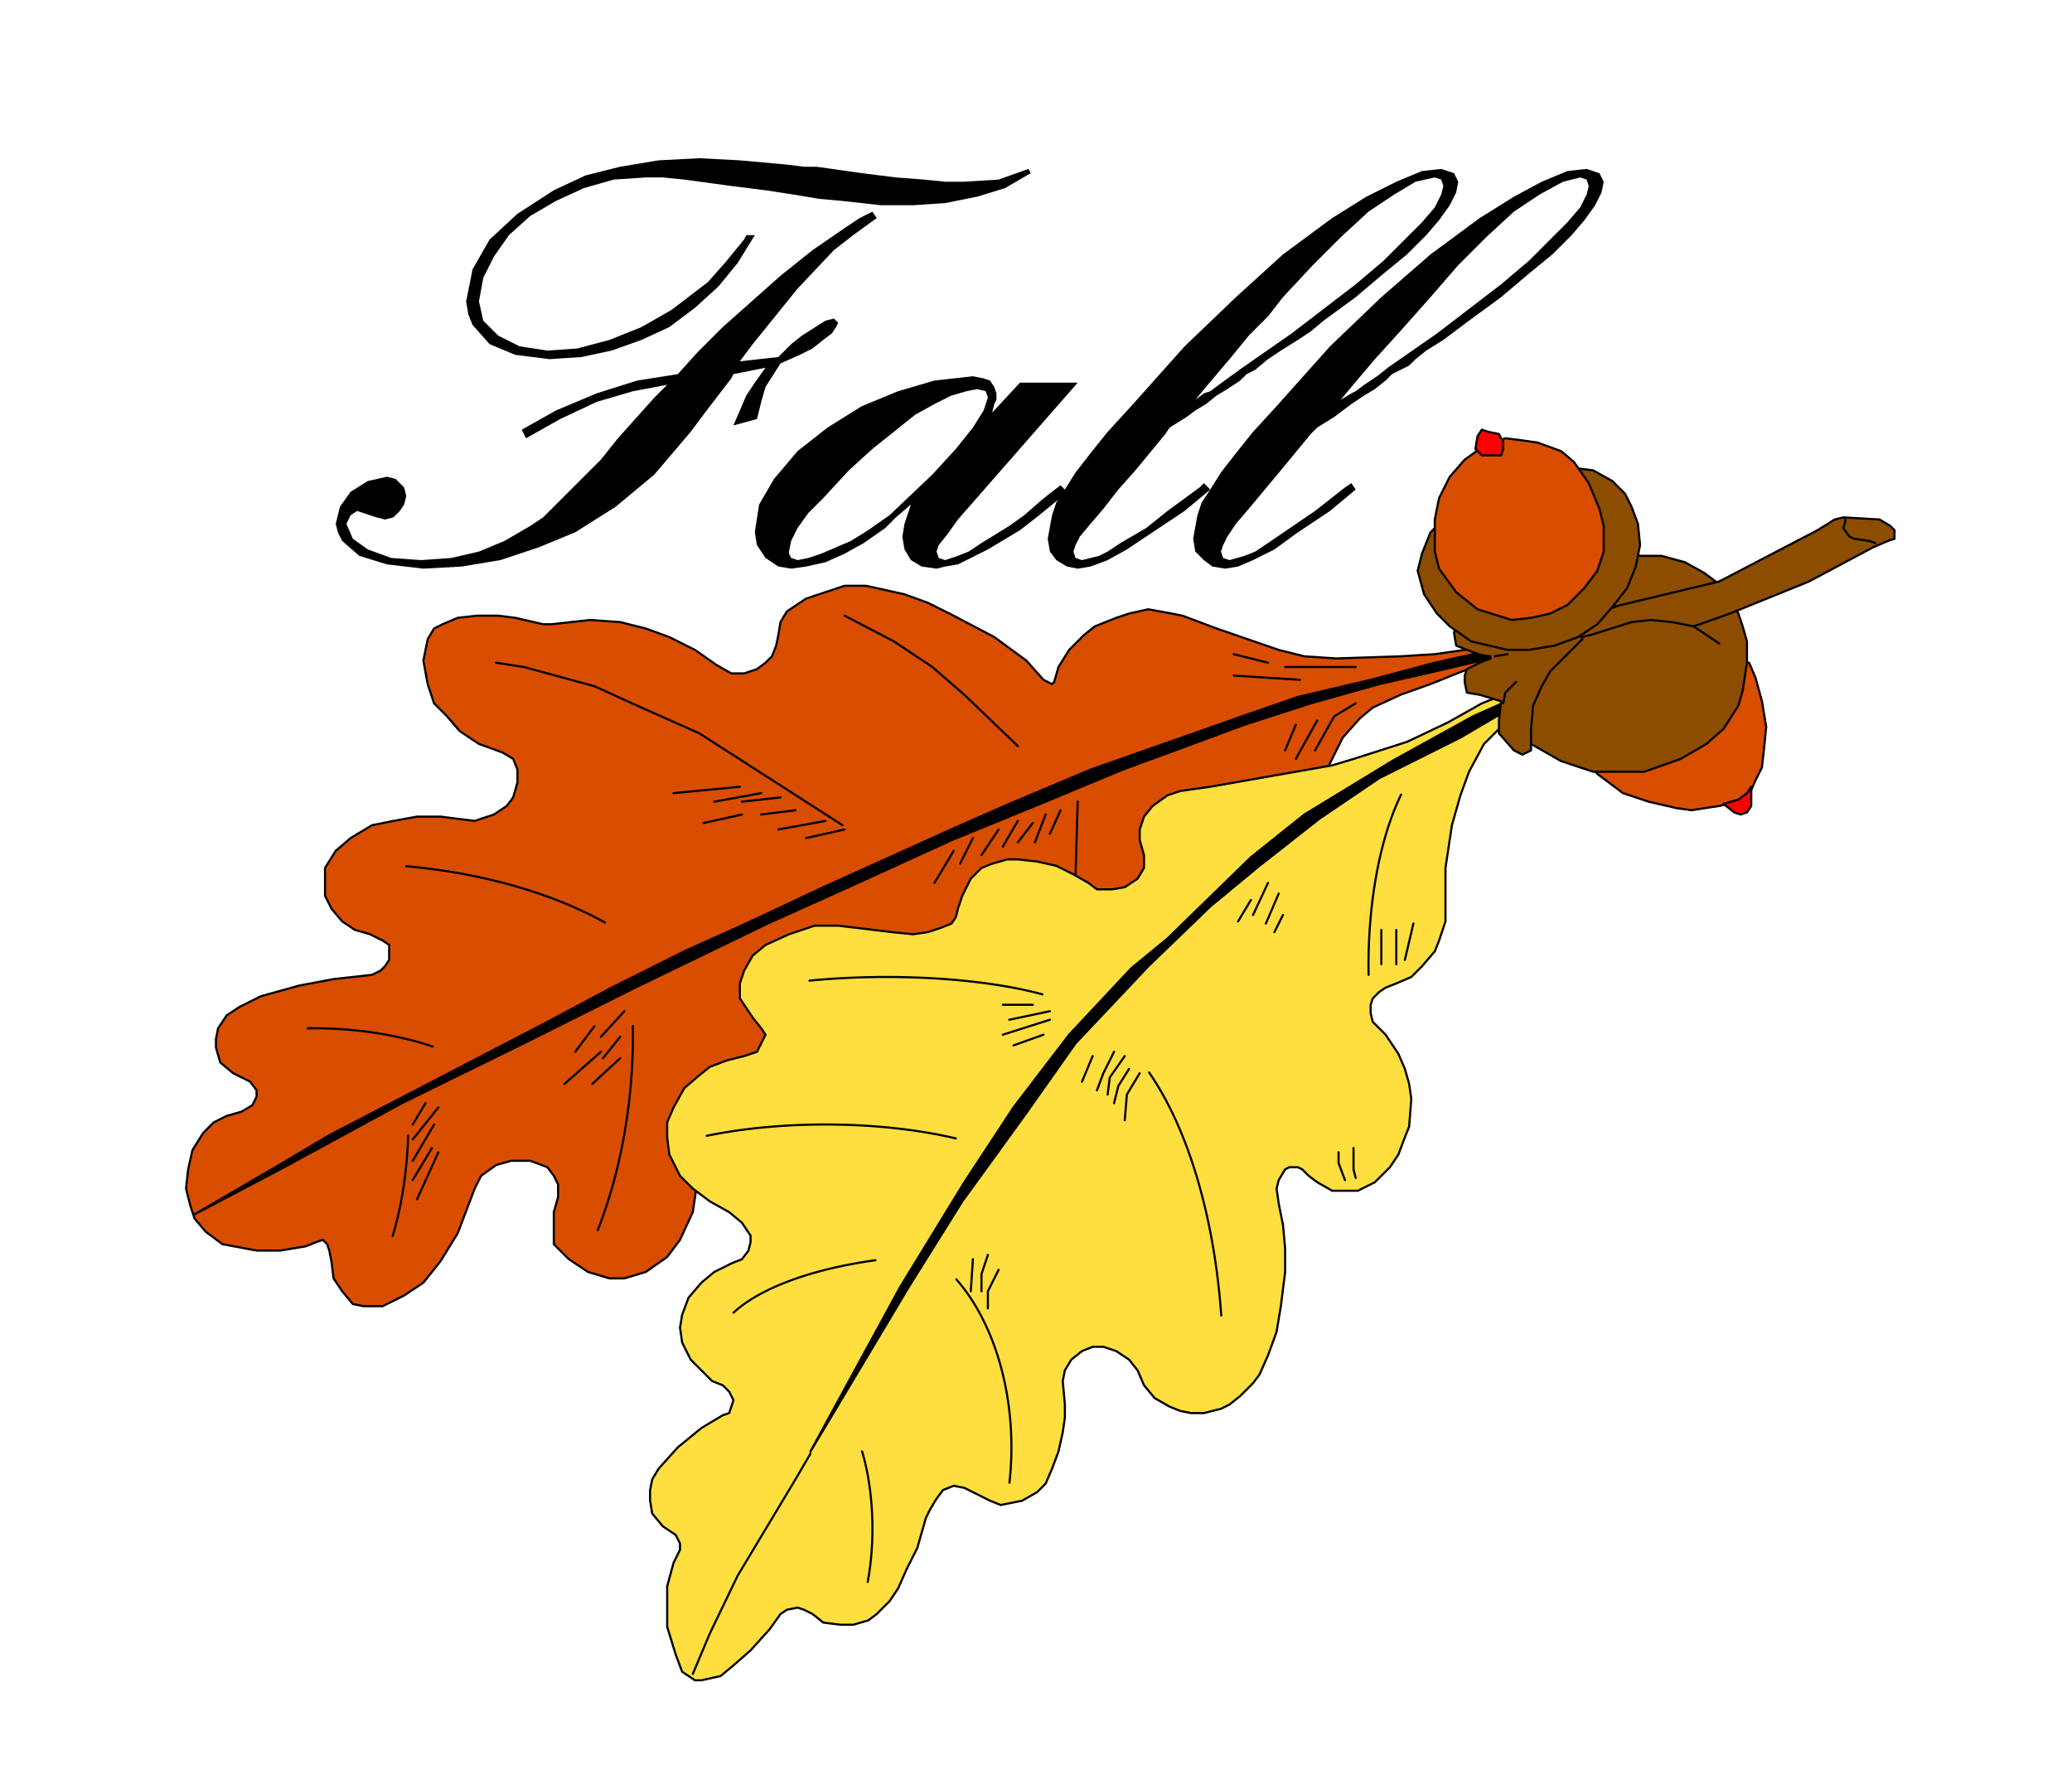 <svg xmlns="http://www.w3.org/2000/svg" fill-rule="evenodd" height="266.306" preserveAspectRatio="none" stroke-linecap="round" viewBox="0 0 969 832" width="310.148"><style>.pen0{stroke:#000;stroke-width:1;stroke-linejoin:round}.brush9{fill:#d94d00}.brush11{fill:#8c4d00}.brush13{fill:red}.brush14{fill:#000}.pen1{stroke:none}</style><path class="pen0 brush9" d="m685 304-14 2-16 1-30 1-15-1-12-3-29-10-16-6-5-1-11-2-9 2-6 2-10 4-5 4-7 7-5 8-2 7-1 1-4-2-8-9-15-11-19-10-12-6-11-4-9-2-9-2h-10l-9 3-9 3-9 6-3 5-1 6-1 5-2 5-3 3-4 3-6 2h-6l-7-4-10-7-12-6-11-4-12-3-14-1-18 2h-4l-13-3-8-1h-10l-9 1-7 3-4 2-3 5-2 10 2 11 3 9 6 6 6 7 9 6 11 4 5 3 2 5v6l-2 7-3 4-6 4-9 3-16-2h-11l-11 2-10 2-10 6-7 6-5 8v13l3 6 5 6 6 4 7 2 6 3 3 2v7l-2 3-2 2-4 2-18 2-16 3-18 5-10 5-6 4-4 6-1 5v4l2 7 6 5 6 3 2 1 3 4v3l-2 4-5 3-7 2-6 3-5 5-5 8-2 9-1 9 2 8 2 6 5 6 8 6 16 3h11l12-2 5-2 3-1 2 2 1 3 1 5 1 8 4 6 5 6 5 1h9l10-5 9-6 8-10 8-13 8-21 3-6 7-5 7-2h9l8 3 3 4 2 4v6l-2 7v15l7 7 9 6 10 3h7l10-3 10-7 6-8 6-13 4-27 290-173 4-10 6-12 8-9 6-5 13-6 14-5 15-6 9-3 9-2v-6l-12-2-5 3z"/><path class="pen0" style="fill:#ffde40" d="m701 341-7 7-7 13-4 11-4 14-3 20v25l-3 9-2 5-6 7-5 5-7 3-5 2-3 2-3 3-1 3v4l1 4 6 6 6 9 3 7 2 7 1 7-1 13-2 5-3 8-4 6-4 4-3 3-8 4h-12l-7-4-4-3-3-3-2-1h-4l-2 1-3 5-1 4 1 7 2 10 1 11v11l-2 16-2 12-4 11-4 9-3 4-6 6-5 4-4 2-8 2h-6l-5-1-5-2-7-4-5-6-3-7-4-5-6-4-6-2h-5l-5 2-5 4-3 5-1 5 1 11v6l-1 7-2 9-3 8-3 7-4 4-7 4-5 1-5 1-5-2-6-3-6-3-5-1-5 2-3 4-3 5-2 4-4 14-5 10-4 9-4 6-6 6-4 3-7 2h-6l-8-1-5-4-4-2-3-1-5 1-3 2-5 7-9 10-8 7-6 5-9 2h-3l-6-4-3-8-4-13v-19l3-11 3-6v-3l-2-4-6-4-5-6-1-6v-5l1-5 3-5 9-10 11-9 10-6 3-1 1-3 1-3-2-4-3-3-5-2-5-5-5-5-4-8-1-7 1-6 3-8 6-7 6-5 8-4 5-2 3-4 1-4v-3l-4-6-6-5-9-5-8-6-6-6-5-10-1-8v-7l3-7 5-9 7-6 5-4 8-3 8-2 6-2 2-4 2-4-2-3-4-5-6-9v-7l2-6 4-7 6-5 11-5 12-4h11l25 3 10 1 7-1 6-2 5-2 2-3 1-4 2-6 4-8 5-5 5-2 7-2h5l9 1 9 2 8 4 7 4 4 3h7l6-1 6-4 3-5v-6l-2-7v-5l2-6 4-5 7-5 6-2 14-2 57-10 10-3 25-8 19-9 16-9 10-4 2 11-2 4-2 1z"/><path class="pen0 brush9" d="m818 310 3 7 3 11 2 12-1 10-1 9-3 6-4 9-13 3-13 2-7-1-13-3-12-4-12-9-8-10 71-42h8z"/><path class="pen0 brush11" d="M767 260h10l11 3 9 5 8 6 8 13 2 6 2 7v10l-2 13-2 7-7 11-8 7-12 7-17 6h-24l-15-5-14-8-5-13 11-45 41-32 4 2z"/><path class="pen0 brush11" d="m744 297 19-6 9-1 10 1 10 2 17-6 37-15 30-16 7-3 3-1v-4l-2-2-5-3-17-1-4 1-8 5-23 12-23 12-46 11-16 5-16 13 18-4z"/><path class="pen0" fill="none" d="m877 254-3-1-7-1-2-1-3-4 1-3v-1M655.24 371.692a43 104.5 0 0 0-15.2 84.304M646 451v-16m7 16v-16m4 14 4-17m-35 107v5l3 8m4-15v10l1 4m-62.867 64.335a80 168 0 0 0-33.709-113.627M533 502l-6 10-1 12m2-24-5 8-2 8m5-22-7 10-1 8m3-20-5 10-3 8m-2-16-5 12m-33.919 187.546a64 98 0 0 0-24.813-95.097M454 604l1-15m4 15v-8l3-9m0 25v-8l5-10m-61.192 145.98a25 61 0 0 0-2.648-61.055m6.268-89.44a112.5 44.5 0 0 0-66.374 24.524m103.941-81.498a107 36.5 0 0 0-116.479-1.22m156.969-66.165a100.5 26 0 0 0-108.903-6.409M491 473l-19 4m19 0-22 7m19 0-14 5m9-19h-14m124-57-7 15m12-10-6 14m8-4-4 8m-11-15-6 10M279.543 575.462a113 176 0 0 0 16.427-95.533m-112.332 98.179a38.5 92 0 0 0 7.245-46.943m11.581-41.608A109 61.5 0 0 0 144 481.023m138.89-49.521a170 94.5 0 0 0-92.946-26.308M394 386l-67-43-27-12-22-10-33-9-13-2m244 39-25-24-15-13-18-12-23-12m397 5 12 8"/><path class="pen0 brush13" d="m819 368-2 3-4 3-7 2 5 4 3 1 3-1 2-3v-9z"/><path class="pen0" fill="none" d="m395 388-18 4m9-8-22 4m8-9-16 2m9-8-18 2m9-4-22 4m13 6-18 4m17-17-31 3m189 4-1 34m-7-30-5 11m-2-9-5 13m-1-9-7 9m0-10-7 12m-2-8-8 12m-4-8-6 12m-3-6-9 15m-147 72-8 10m10-22-11 12m-3-5-9 12m21 3-13 12m4-15-17 15m-59 11-12 15m10-7-10 17m9-6-9 15m12-13-10 22m4-45-6 10m441-214h-33m7 6-31-2m16-6-16-4m57 23-10 6-9 16m1-14-10 18m0-16-5 12"/><path class="pen0 brush14" d="m700 335-17 10-38 19-28 19-28 22-23 19-29 28-34 36-24 34-29 40-25 40-46 77 42-77 30-49 23-35 26-34 29-31 17-14 39-38 25-20 41-25 38-21 18-8v6l-7 2z"/><path class="pen0 brush11" d="m740 299-5 5-10 10-4 7-4 9-1 11v10l-4 2-4-2-7-8v-6l1-9-10-3-6-1-1-5v-3l1-3 6-3 5-2-11-4-5-2-1-6 1-4 44 4 14 1 1 2z"/><path class="pen0" fill="none" d="m703 329 1-5 5-5"/><path class="pen0 brush11" d="m737 219 8 1 9 5 6 6 3 6 3 8 1 10-2 10-4 10-7 9-7 8-9 6-11 4-12 2h-10l-17-4-10-7-6-6-6-9-3-11 2-8 4-10 8-8 53-22h7z"/><path class="pen0 brush9" d="M750 256v-10l-2-8-5-12-7-10-6-5-11-4-7-1-8-1-12 5-7 5-7 8-5 10-2 10v15l2 8 8 11 10 8 16 5 9-1 9-2 8-4 8-8 6-8 2-6 1-3v-2z"/><path class="pen0 brush13" d="m702 205-1-2-5-1-3-1-2 3-1 6 3 3h9l1-3v-4l-1-1z"/><path class="pen0" fill="none" d="m699 307 6-1M379 680l-7 12-27 45-13 27-8 19"/><path class="pen0 brush14" d="m697 307-8-1-18 4-30 8-34 8-26 9-34 12-37 13-38 16-25 11-62 28-34 16-31 14-34 17-30 16-102 53-27 16-36 21 40-21 57-31 57-28 52-26 62-30 40-18 46-21 44-18 36-15 30-11 27-10 31-10 32-9 22-5 30-7v-1z"/><path class="pen1 brush14" d="m312 180-6 6-17 19-8 10-7 7-14 14-6 6-6 4-12 7-12 5-13 3-14 1-14-1-11-4-7-5-3-7 2-4 3-2 3 1 6 2 4 1 4-1 3-3 2-3 1-4-1-4-4-4-4-1-9 2-8 5-5 7-2 8 1 4 2 4 8 7 13 4 17 2 18-1 18-3 18-6 17-7 19-12 18-15 17-20 9-12 10-13 1-2 15-3-5 7-4 6-6 14 11-3 2-8 2-7 7-11 9-4 6-3 5-4 4-3 2-3 1-2-2-2-4 1-11 7-5 4-6 6-18 2 6-8 21-26 17-18 9-7 11-8-2-3-6 3-6 4-16 11-15 12-27 24-12 12-9 10-19 3-19 6-19 8-16 9 2 4 16-9 17-8 17-5 16-3zm170-99-1-2-14 5-16 1h-9l-10-1-13-1-16-2-14-2-7-1h-6l-8-1-22-2-19-1-19 1-18 3-16 4-15 7-17 11-13 12-8 14-3 15 1 6 2 5 8 9 12 5 16 2 15-1 14-3 14-5 13-6 12-9 11-10 9-11 8-13h-4l-1 2-9 11-8 9-17 13-14 8-15 6-15 4-14 1-13-2-10-5-7-7-2-9 2-11 5-10 7-10 10-9 12-7 13-6 14-4 15-1h8l10 1 22 3 16 2 13 2 12 2 11 1 18 2h15l15-1 15-3 13-4 12-7zm22 98h-27l-13 14 1-4 1-2v-3l-1-3-2-3-3-1-5-1-18 2-17 5-17 7-16 10-14 11-11 13-7 12-2 13 1 6 4 6 6 4 6 1 7-1 9-2 9-4 9-5 10-7 5-5 7-6-3 9-1 6 1 6 3 5 5 3 7 1 4-1 6-1 14-7 15-9 9-7 11-9 2-2-3-3-4 3-5 4-8 7-7 5-13 8-6 4-5 2-6 2-3-1-1-3 1-3 4-5 5-7 7-8 49-56zm-135 79 1-5 3-6 5-7 7-7 12-13 11-10 20-16 9-5 8-4 7-2 5-1 4 1 1 3-2 6-5 8-8 10-11 12-20 19-10 7-8 5-14 6-6 2-5 1-3-1-1-2v-1z"/><path class="pen1 brush14" d="m547 200 8-5 4-3 5-3 5-4 5-3 6-4 3-3 4-2 6-5 6-4 8-5 6-4 6-5 15-11 13-11 11-9 9-9 6-7 5-7 3-6 1-5-2-4-6-2-9 1-12 5-14 7-16 10-23 17-22 20-24 23-25 28-11 12-8 10-7 9-5 8-4 6-2 6-2 11 1 6 3 4 5 3 5 1 6-1 8-3 9-5 12-8 15-10 12-10-3-3-2 2-15 11-10 8-12 7-6 4-4 2-8 2-3-1-1-3 1-3 2-4 5-6 6-7 7-9 8-9 14-17 2-3zm12-13 5-6 11-13 9-11 9-9 7-9 14-15 13-13 13-12 12-8 10-6 9-2 3 1 1 3-1 4-3 6-6 7-8 8-10 10-13 11-30 23-23 16-11 8-4 3-3 1-4 3z"/><path class="pen1 brush14" d="m616 200 8-5 8-6 6-4 5-3 5-4 3-3 4-2 4-2 3-3 5-4 8-5 12-9 15-11 13-11 11-9 9-9 6-7 5-7 3-6 1-5-2-4-6-2-9 1-12 5-13 7-16 10-23 17-23 20-24 23-25 28-11 12-8 10-7 9-5 8-4 6-2 6-2 11 1 6 4 4 4 3 6 1 6-1 7-3 10-5 11-8 15-10 12-10-2-3-3 2-14 11-22 15-6 4-5 2-7 2-3-1-1-3 1-3 2-4 4-6 6-7 15-18 14-17 3-3zm11-13 5-6 11-13 10-11 16-18 13-15 13-13 13-12 12-8 11-6 8-2 3 1 1 3-1 4-3 6-6 7-8 8-10 10-13 11-30 23-23 16-5 4-6 4-4 3-2 1-5 3z"/></svg>
